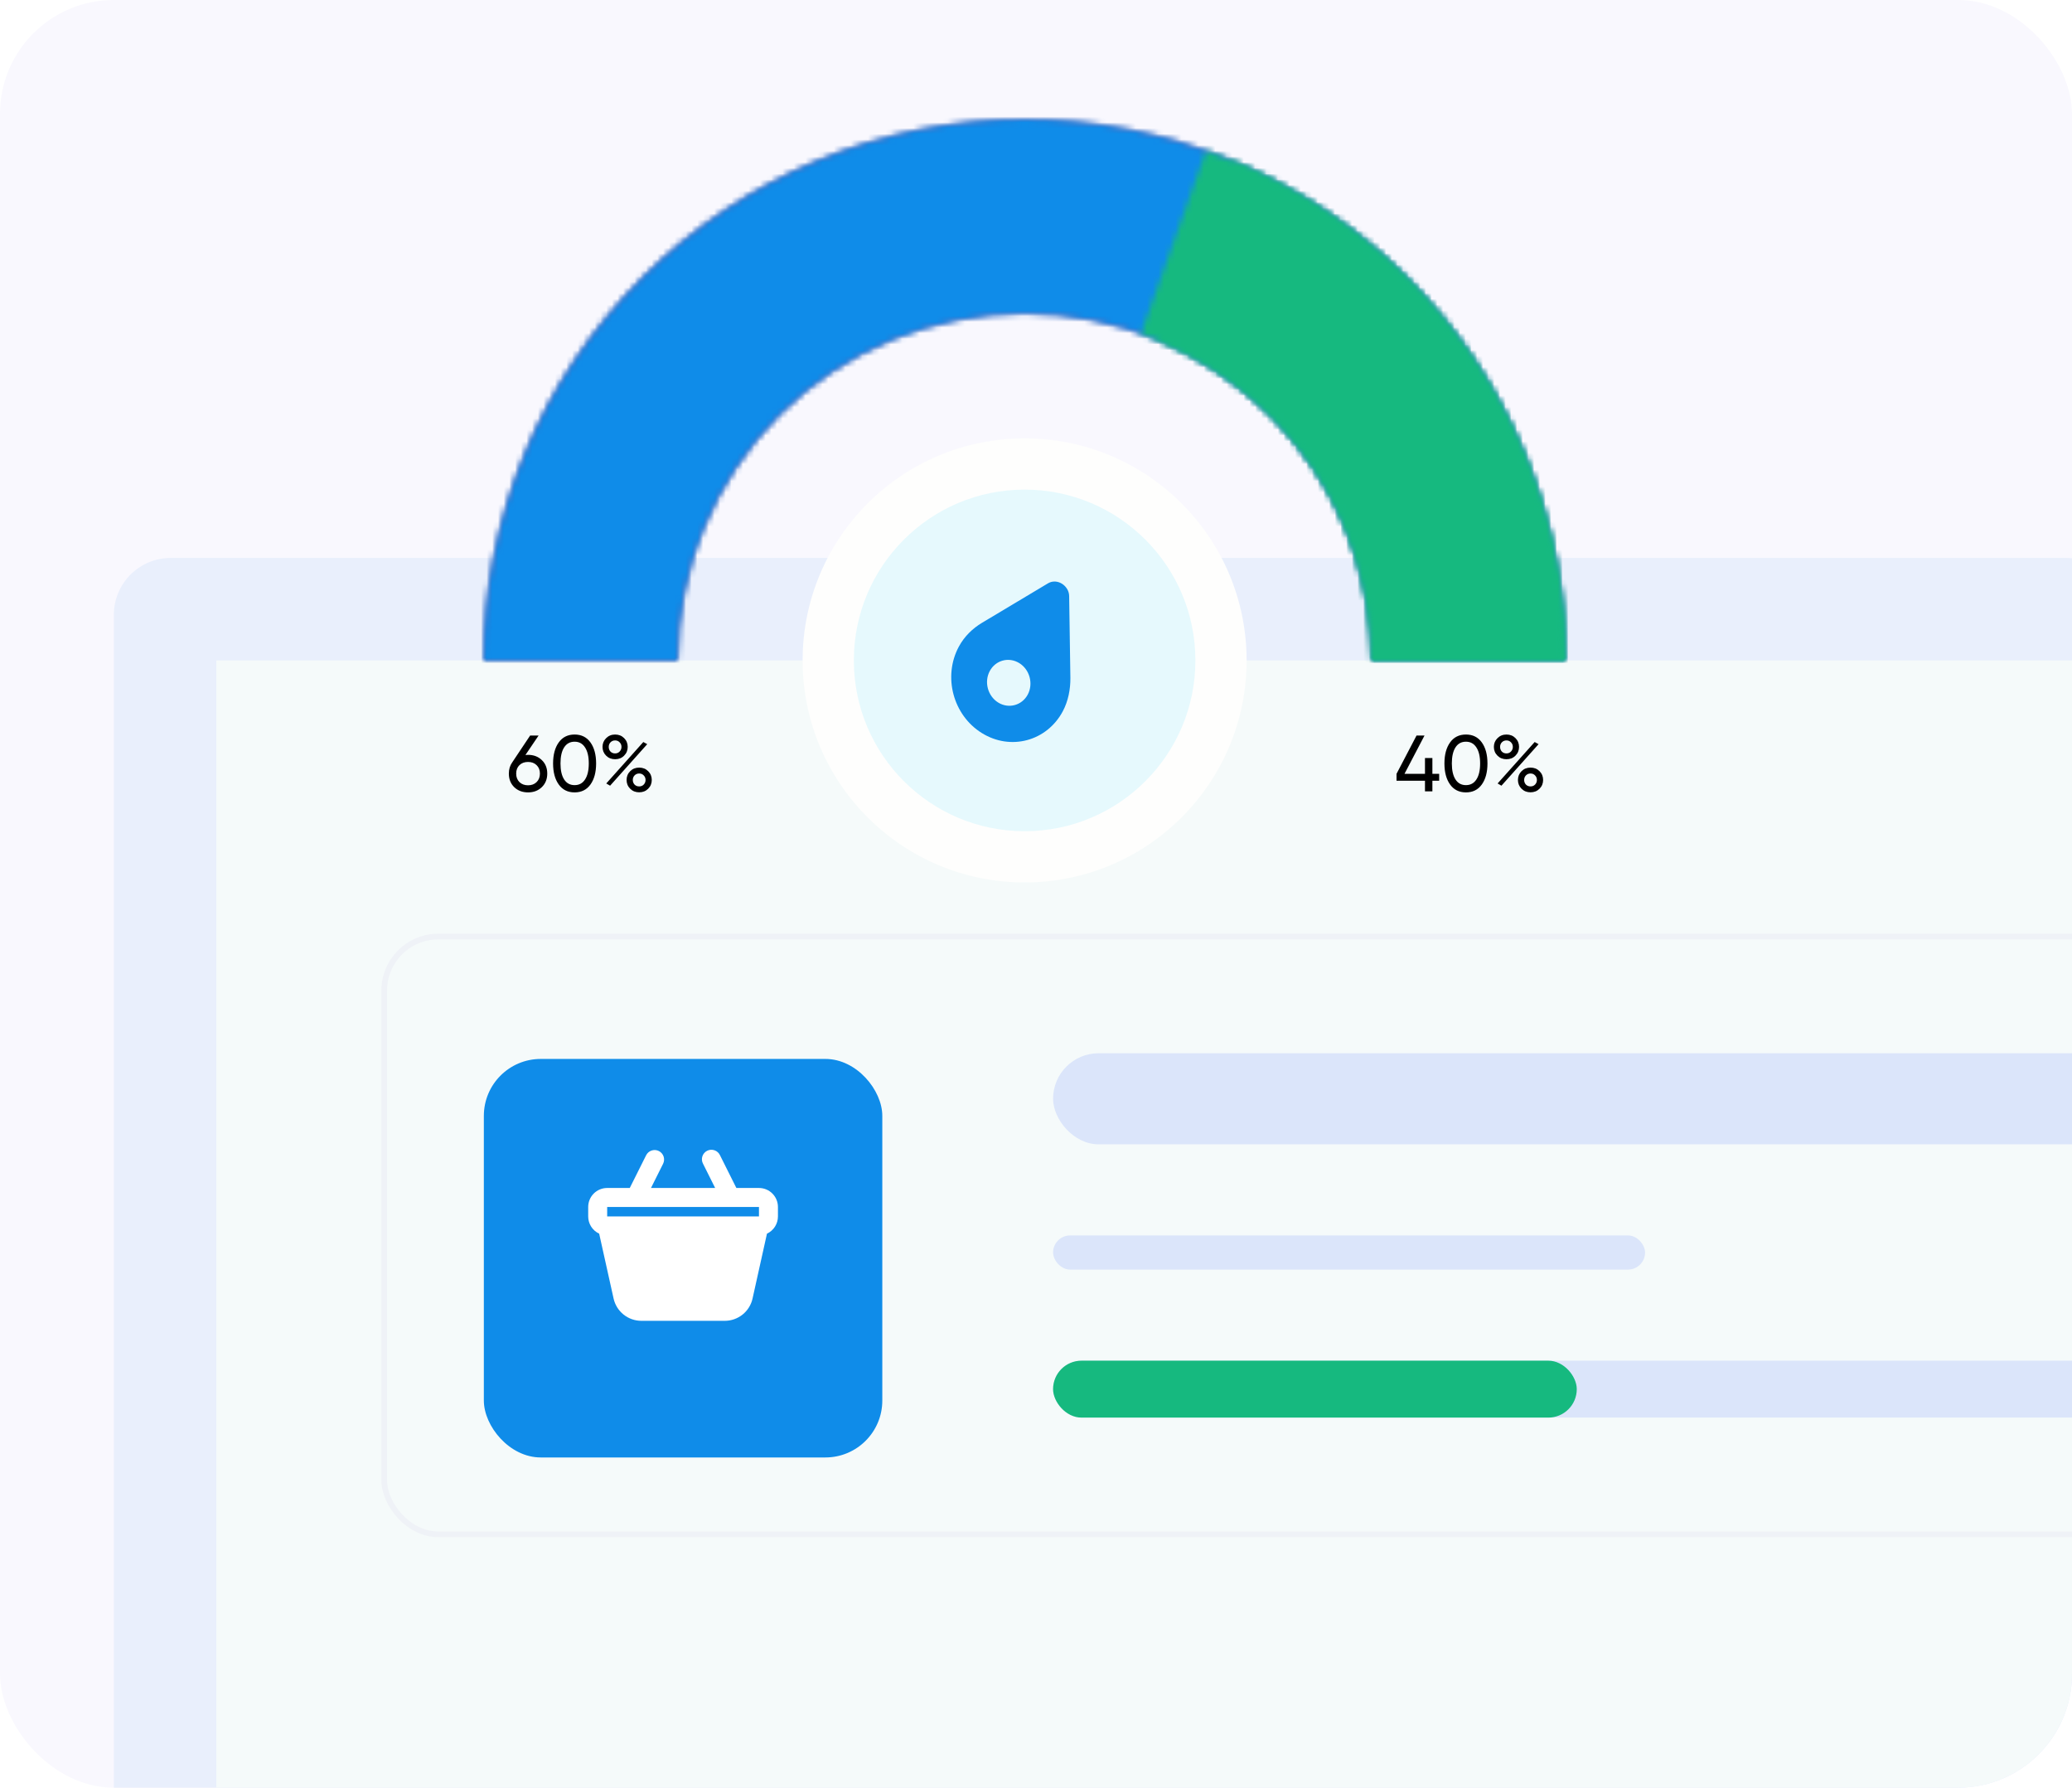 <svg width="364" height="314" viewBox="0 0 364 314" fill="none" xmlns="http://www.w3.org/2000/svg">
<g clip-path="url(#clip0_53_131)">
<rect width="364" height="314" rx="20" fill="#F9F8FE"/>
<rect x="20" y="98" width="353" height="351" rx="10" fill="#E9EFFC"/>
<rect x="38" y="116" width="326" height="314" fill="#F5FAFA"/>
<rect x="67.5" y="164.5" width="312" height="105" rx="9.5" stroke="#EFF2F7"/>
<g filter="url(#filter0_d_53_131)">
<rect x="85" y="182" width="70" height="70" rx="10" fill="#0F8CE9"/>
</g>
<path fill-rule="evenodd" clip-rule="evenodd" d="M115.744 202.177C116.139 202.374 116.439 202.721 116.579 203.14C116.718 203.559 116.686 204.016 116.489 204.412L114.362 208.667H125.635L123.509 204.412C123.403 204.215 123.337 203.999 123.316 203.777C123.295 203.555 123.319 203.331 123.387 203.118C123.454 202.905 123.563 202.708 123.708 202.538C123.853 202.369 124.031 202.23 124.23 202.13C124.43 202.03 124.648 201.971 124.87 201.957C125.093 201.943 125.316 201.974 125.527 202.048C125.738 202.122 125.931 202.237 126.097 202.387C126.262 202.537 126.395 202.719 126.489 202.922L129.362 208.667H133.332C134.216 208.667 135.064 209.018 135.689 209.643C136.314 210.268 136.665 211.116 136.665 212V213.667C136.665 214.302 136.484 214.924 136.142 215.46C135.801 215.995 135.313 216.422 134.737 216.69L132.205 228.085C131.959 229.195 131.341 230.188 130.453 230.9C129.566 231.612 128.463 232 127.325 232H112.672C111.534 232 110.431 231.611 109.544 230.899C108.656 230.187 108.039 229.194 107.792 228.083L105.259 216.69C104.683 216.422 104.196 215.995 103.854 215.459C103.513 214.924 103.332 214.302 103.332 213.667V212C103.332 211.116 103.683 210.268 104.308 209.643C104.933 209.018 105.781 208.667 106.665 208.667H110.635L113.509 202.922C113.706 202.527 114.053 202.226 114.472 202.087C114.891 201.947 115.348 201.979 115.744 202.177ZM128.299 212H133.332V213.667H106.665V212H111.699H128.299Z" fill="white"/>
<rect x="185" y="239" width="190" height="10" rx="5" fill="#DBE5FA"/>
<rect x="185" y="239" width="92" height="10" rx="5" fill="#16B97F"/>
<rect x="185" y="217" width="104" height="6" rx="3" fill="#DBE5FA"/>
<rect x="185" y="185" width="190" height="16" rx="8" fill="#DBE5FA"/>
<mask id="path-11-inside-1_53_131" fill="white">
<path d="M275 116C275 103.524 272.543 91.171 267.769 79.645C262.994 68.119 255.997 57.646 247.175 48.825C238.354 40.003 227.881 33.006 216.355 28.231C204.829 23.457 192.476 21 180 21C167.524 21 155.171 23.457 143.645 28.231C132.119 33.006 121.646 40.003 112.825 48.825C104.003 57.646 97.006 68.119 92.231 79.645C87.457 91.171 85 103.524 85 116H119.013C119.013 107.991 120.591 100.061 123.655 92.661C126.72 85.262 131.213 78.539 136.876 72.876C142.539 67.213 149.262 62.72 156.661 59.655C164.061 56.591 171.991 55.013 180 55.013C188.009 55.013 195.939 56.591 203.339 59.655C210.738 62.72 217.461 67.213 223.124 72.876C228.787 78.539 233.28 85.262 236.345 92.661C239.409 100.061 240.987 107.991 240.987 116H275Z"/>
</mask>
<path d="M275 116C275 103.524 272.543 91.171 267.769 79.645C262.994 68.119 255.997 57.646 247.175 48.825C238.354 40.003 227.881 33.006 216.355 28.231C204.829 23.457 192.476 21 180 21C167.524 21 155.171 23.457 143.645 28.231C132.119 33.006 121.646 40.003 112.825 48.825C104.003 57.646 97.006 68.119 92.231 79.645C87.457 91.171 85 103.524 85 116H119.013C119.013 107.991 120.591 100.061 123.655 92.661C126.72 85.262 131.213 78.539 136.876 72.876C142.539 67.213 149.262 62.72 156.661 59.655C164.061 56.591 171.991 55.013 180 55.013C188.009 55.013 195.939 56.591 203.339 59.655C210.738 62.72 217.461 67.213 223.124 72.876C228.787 78.539 233.28 85.262 236.345 92.661C239.409 100.061 240.987 107.991 240.987 116H275Z" stroke="#52459F" stroke-width="68" mask="url(#path-11-inside-1_53_131)"/>
<mask id="path-12-inside-2_53_131" fill="white">
<path d="M275 116C275 90.804 264.991 66.641 247.175 48.825C229.359 31.009 205.196 21 180 21C154.804 21 130.641 31.009 112.825 48.825C95.009 66.641 85 90.804 85 116L119.03 116C119.03 99.83 125.454 84.322 136.888 72.888C148.322 61.454 163.83 55.03 180 55.03C196.17 55.03 211.678 61.454 223.112 72.888C234.546 84.322 240.97 99.83 240.97 116H275Z"/>
</mask>
<path d="M275 116C275 90.804 264.991 66.641 247.175 48.825C229.359 31.009 205.196 21 180 21C154.804 21 130.641 31.009 112.825 48.825C95.009 66.641 85 90.804 85 116L119.03 116C119.03 99.83 125.454 84.322 136.888 72.888C148.322 61.454 163.83 55.03 180 55.03C196.17 55.03 211.678 61.454 223.112 72.888C234.546 84.322 240.97 99.83 240.97 116H275Z" stroke="#0F8CE9" stroke-width="68" mask="url(#path-12-inside-2_53_131)"/>
<mask id="path-13-inside-3_53_131" fill="white">
<path d="M275 116C275 96.391 268.932 77.262 257.629 61.239C246.325 45.215 230.341 33.082 211.868 26.505L200.452 58.563C212.308 62.784 222.567 70.571 229.821 80.855C237.076 91.139 240.97 103.415 240.97 116H275Z"/>
</mask>
<path d="M275 116C275 96.391 268.932 77.262 257.629 61.239C246.325 45.215 230.341 33.082 211.868 26.505L200.452 58.563C212.308 62.784 222.567 70.571 229.821 80.855C237.076 91.139 240.97 103.415 240.97 116H275Z" stroke="#16B97F" stroke-width="68" mask="url(#path-13-inside-3_53_131)"/>
<mask id="path-14-inside-4_53_131" fill="white">
<path d="M275 116C275 97.246 269.45 78.913 259.048 63.308C248.646 47.704 233.859 35.527 216.549 28.312L203.457 59.723C214.566 64.353 224.056 72.168 230.732 82.183C237.408 92.198 240.97 103.964 240.97 116H275Z"/>
</mask>
<path d="M275 116C275 97.246 269.45 78.913 259.048 63.308C248.646 47.704 233.859 35.527 216.549 28.312L203.457 59.723C214.566 64.353 224.056 72.168 230.732 82.183C237.408 92.198 240.97 103.964 240.97 116H275Z" stroke="#16B97F" stroke-width="68" mask="url(#path-14-inside-4_53_131)"/>
<path d="M92.766 132.588C93.746 132.588 94.553 132.896 95.188 133.512C95.823 134.119 96.14 134.907 96.14 135.878C96.14 136.849 95.823 137.642 95.188 138.258C94.553 138.874 93.746 139.182 92.766 139.182C91.777 139.182 90.965 138.874 90.33 138.258C89.705 137.642 89.392 136.849 89.392 135.878C89.392 135.122 89.588 134.469 89.98 133.918L93.13 129.2H94.614L92.304 132.616C92.509 132.597 92.663 132.588 92.766 132.588ZM91.254 137.376C91.646 137.749 92.15 137.936 92.766 137.936C93.382 137.936 93.881 137.749 94.264 137.376C94.656 136.993 94.852 136.494 94.852 135.878C94.852 135.262 94.656 134.767 94.264 134.394C93.881 134.021 93.382 133.834 92.766 133.834C92.141 133.834 91.637 134.021 91.254 134.394C90.871 134.767 90.68 135.262 90.68 135.878C90.68 136.494 90.871 136.993 91.254 137.376ZM103.729 137.796C103.067 138.72 102.138 139.182 100.943 139.182C99.749 139.182 98.82 138.72 98.157 137.796C97.495 136.872 97.163 135.64 97.163 134.1C97.163 132.56 97.495 131.328 98.157 130.404C98.82 129.48 99.749 129.018 100.943 129.018C102.138 129.018 103.067 129.48 103.729 130.404C104.392 131.328 104.723 132.56 104.723 134.1C104.723 135.64 104.392 136.872 103.729 137.796ZM99.109 136.914C99.538 137.577 100.15 137.908 100.943 137.908C101.737 137.908 102.348 137.577 102.777 136.914C103.216 136.251 103.435 135.313 103.435 134.1C103.435 132.887 103.216 131.949 102.777 131.286C102.348 130.614 101.737 130.278 100.943 130.278C100.15 130.278 99.538 130.609 99.109 131.272C98.68 131.935 98.465 132.877 98.465 134.1C98.465 135.313 98.68 136.251 99.109 136.914ZM108.06 133.358C107.425 133.358 106.898 133.148 106.478 132.728C106.058 132.308 105.848 131.795 105.848 131.188C105.848 130.591 106.058 130.082 106.478 129.662C106.907 129.233 107.435 129.018 108.06 129.018C108.695 129.018 109.222 129.228 109.642 129.648C110.062 130.068 110.272 130.581 110.272 131.188C110.272 131.795 110.062 132.308 109.642 132.728C109.231 133.148 108.704 133.358 108.06 133.358ZM107.248 132.014C107.463 132.229 107.733 132.336 108.06 132.336C108.387 132.336 108.653 132.224 108.858 132C109.073 131.776 109.18 131.505 109.18 131.188C109.18 130.871 109.073 130.605 108.858 130.39C108.653 130.166 108.387 130.054 108.06 130.054C107.733 130.054 107.463 130.166 107.248 130.39C107.043 130.605 106.94 130.871 106.94 131.188C106.94 131.515 107.043 131.79 107.248 132.014ZM106.506 137.614L113.016 130.334L113.702 130.712L107.178 138.006L106.506 137.614ZM113.87 138.538C113.45 138.958 112.923 139.168 112.288 139.168C111.653 139.168 111.126 138.958 110.706 138.538C110.286 138.118 110.076 137.605 110.076 136.998C110.076 136.391 110.286 135.878 110.706 135.458C111.126 135.038 111.653 134.828 112.288 134.828C112.923 134.828 113.45 135.038 113.87 135.458C114.29 135.878 114.5 136.391 114.5 136.998C114.5 137.605 114.29 138.118 113.87 138.538ZM111.476 137.81C111.691 138.025 111.961 138.132 112.288 138.132C112.615 138.132 112.881 138.025 113.086 137.81C113.301 137.586 113.408 137.315 113.408 136.998C113.408 136.681 113.301 136.415 113.086 136.2C112.881 135.976 112.615 135.864 112.288 135.864C111.961 135.864 111.691 135.976 111.476 136.2C111.271 136.415 111.168 136.681 111.168 136.998C111.168 137.315 111.271 137.586 111.476 137.81Z" fill="black"/>
<path d="M252.826 135.92V137.138H251.636V139H250.334V137.138H245.336V135.92L248.85 129.2H250.25L246.736 135.92H250.334V133.148H251.636V135.92H252.826ZM260.317 137.796C259.654 138.72 258.726 139.182 257.531 139.182C256.336 139.182 255.408 138.72 254.745 137.796C254.082 136.872 253.751 135.64 253.751 134.1C253.751 132.56 254.082 131.328 254.745 130.404C255.408 129.48 256.336 129.018 257.531 129.018C258.726 129.018 259.654 129.48 260.317 130.404C260.98 131.328 261.311 132.56 261.311 134.1C261.311 135.64 260.98 136.872 260.317 137.796ZM255.697 136.914C256.126 137.577 256.738 137.908 257.531 137.908C258.324 137.908 258.936 137.577 259.365 136.914C259.804 136.251 260.023 135.313 260.023 134.1C260.023 132.887 259.804 131.949 259.365 131.286C258.936 130.614 258.324 130.278 257.531 130.278C256.738 130.278 256.126 130.609 255.697 131.272C255.268 131.935 255.053 132.877 255.053 134.1C255.053 135.313 255.268 136.251 255.697 136.914ZM264.648 133.358C264.013 133.358 263.486 133.148 263.066 132.728C262.646 132.308 262.436 131.795 262.436 131.188C262.436 130.591 262.646 130.082 263.066 129.662C263.495 129.233 264.023 129.018 264.648 129.018C265.283 129.018 265.81 129.228 266.23 129.648C266.65 130.068 266.86 130.581 266.86 131.188C266.86 131.795 266.65 132.308 266.23 132.728C265.819 133.148 265.292 133.358 264.648 133.358ZM263.836 132.014C264.051 132.229 264.321 132.336 264.648 132.336C264.975 132.336 265.241 132.224 265.446 132C265.661 131.776 265.768 131.505 265.768 131.188C265.768 130.871 265.661 130.605 265.446 130.39C265.241 130.166 264.975 130.054 264.648 130.054C264.321 130.054 264.051 130.166 263.836 130.39C263.631 130.605 263.528 130.871 263.528 131.188C263.528 131.515 263.631 131.79 263.836 132.014ZM263.094 137.614L269.604 130.334L270.29 130.712L263.766 138.006L263.094 137.614ZM270.458 138.538C270.038 138.958 269.511 139.168 268.876 139.168C268.241 139.168 267.714 138.958 267.294 138.538C266.874 138.118 266.664 137.605 266.664 136.998C266.664 136.391 266.874 135.878 267.294 135.458C267.714 135.038 268.241 134.828 268.876 134.828C269.511 134.828 270.038 135.038 270.458 135.458C270.878 135.878 271.088 136.391 271.088 136.998C271.088 137.605 270.878 138.118 270.458 138.538ZM268.064 137.81C268.279 138.025 268.549 138.132 268.876 138.132C269.203 138.132 269.469 138.025 269.674 137.81C269.889 137.586 269.996 137.315 269.996 136.998C269.996 136.681 269.889 136.415 269.674 136.2C269.469 135.976 269.203 135.864 268.876 135.864C268.549 135.864 268.279 135.976 268.064 136.2C267.859 136.415 267.756 136.681 267.756 136.998C267.756 137.315 267.859 137.586 268.064 137.81Z" fill="black"/>
<circle cx="180" cy="116" r="39" fill="#FEFEFD"/>
<circle cx="180" cy="116" r="30" fill="#E6F9FD"/>
<path d="M172.48 128.757C177.533 131.897 183.885 130.197 186.699 124.952C187.68 123.123 188.054 121.027 188.041 119.106L187.825 104.714C187.826 103.783 187.261 102.966 186.552 102.525C185.842 102.085 184.939 101.989 184.155 102.433L172.47 109.421C170.911 110.366 169.434 111.735 168.436 113.595C165.622 118.84 167.427 125.617 172.48 128.757ZM179.068 116.476C180.903 117.617 181.567 120.104 180.546 122.009C179.524 123.914 177.19 124.538 175.355 123.398C173.52 122.257 172.856 119.77 173.878 117.865C174.903 115.954 177.233 115.336 179.068 116.476Z" fill="#0F8CE9"/>
</g>
<defs>
<filter id="filter0_d_53_131" x="76" y="177" width="88" height="88" filterUnits="userSpaceOnUse" color-interpolation-filters="sRGB">
<feFlood flood-opacity="0" result="BackgroundImageFix"/>
<feColorMatrix in="SourceAlpha" type="matrix" values="0 0 0 0 0 0 0 0 0 0 0 0 0 0 0 0 0 0 127 0" result="hardAlpha"/>
<feOffset dy="4"/>
<feGaussianBlur stdDeviation="4.5"/>
<feComposite in2="hardAlpha" operator="out"/>
<feColorMatrix type="matrix" values="0 0 0 0 0 0 0 0 0 0 0 0 0 0 0 0 0 0 0.05 0"/>
<feBlend mode="normal" in2="BackgroundImageFix" result="effect1_dropShadow_53_131"/>
<feBlend mode="normal" in="SourceGraphic" in2="effect1_dropShadow_53_131" result="shape"/>
</filter>
<clipPath id="clip0_53_131">
<rect width="364" height="314" rx="20" fill="white"/>
</clipPath>
</defs>
</svg>
